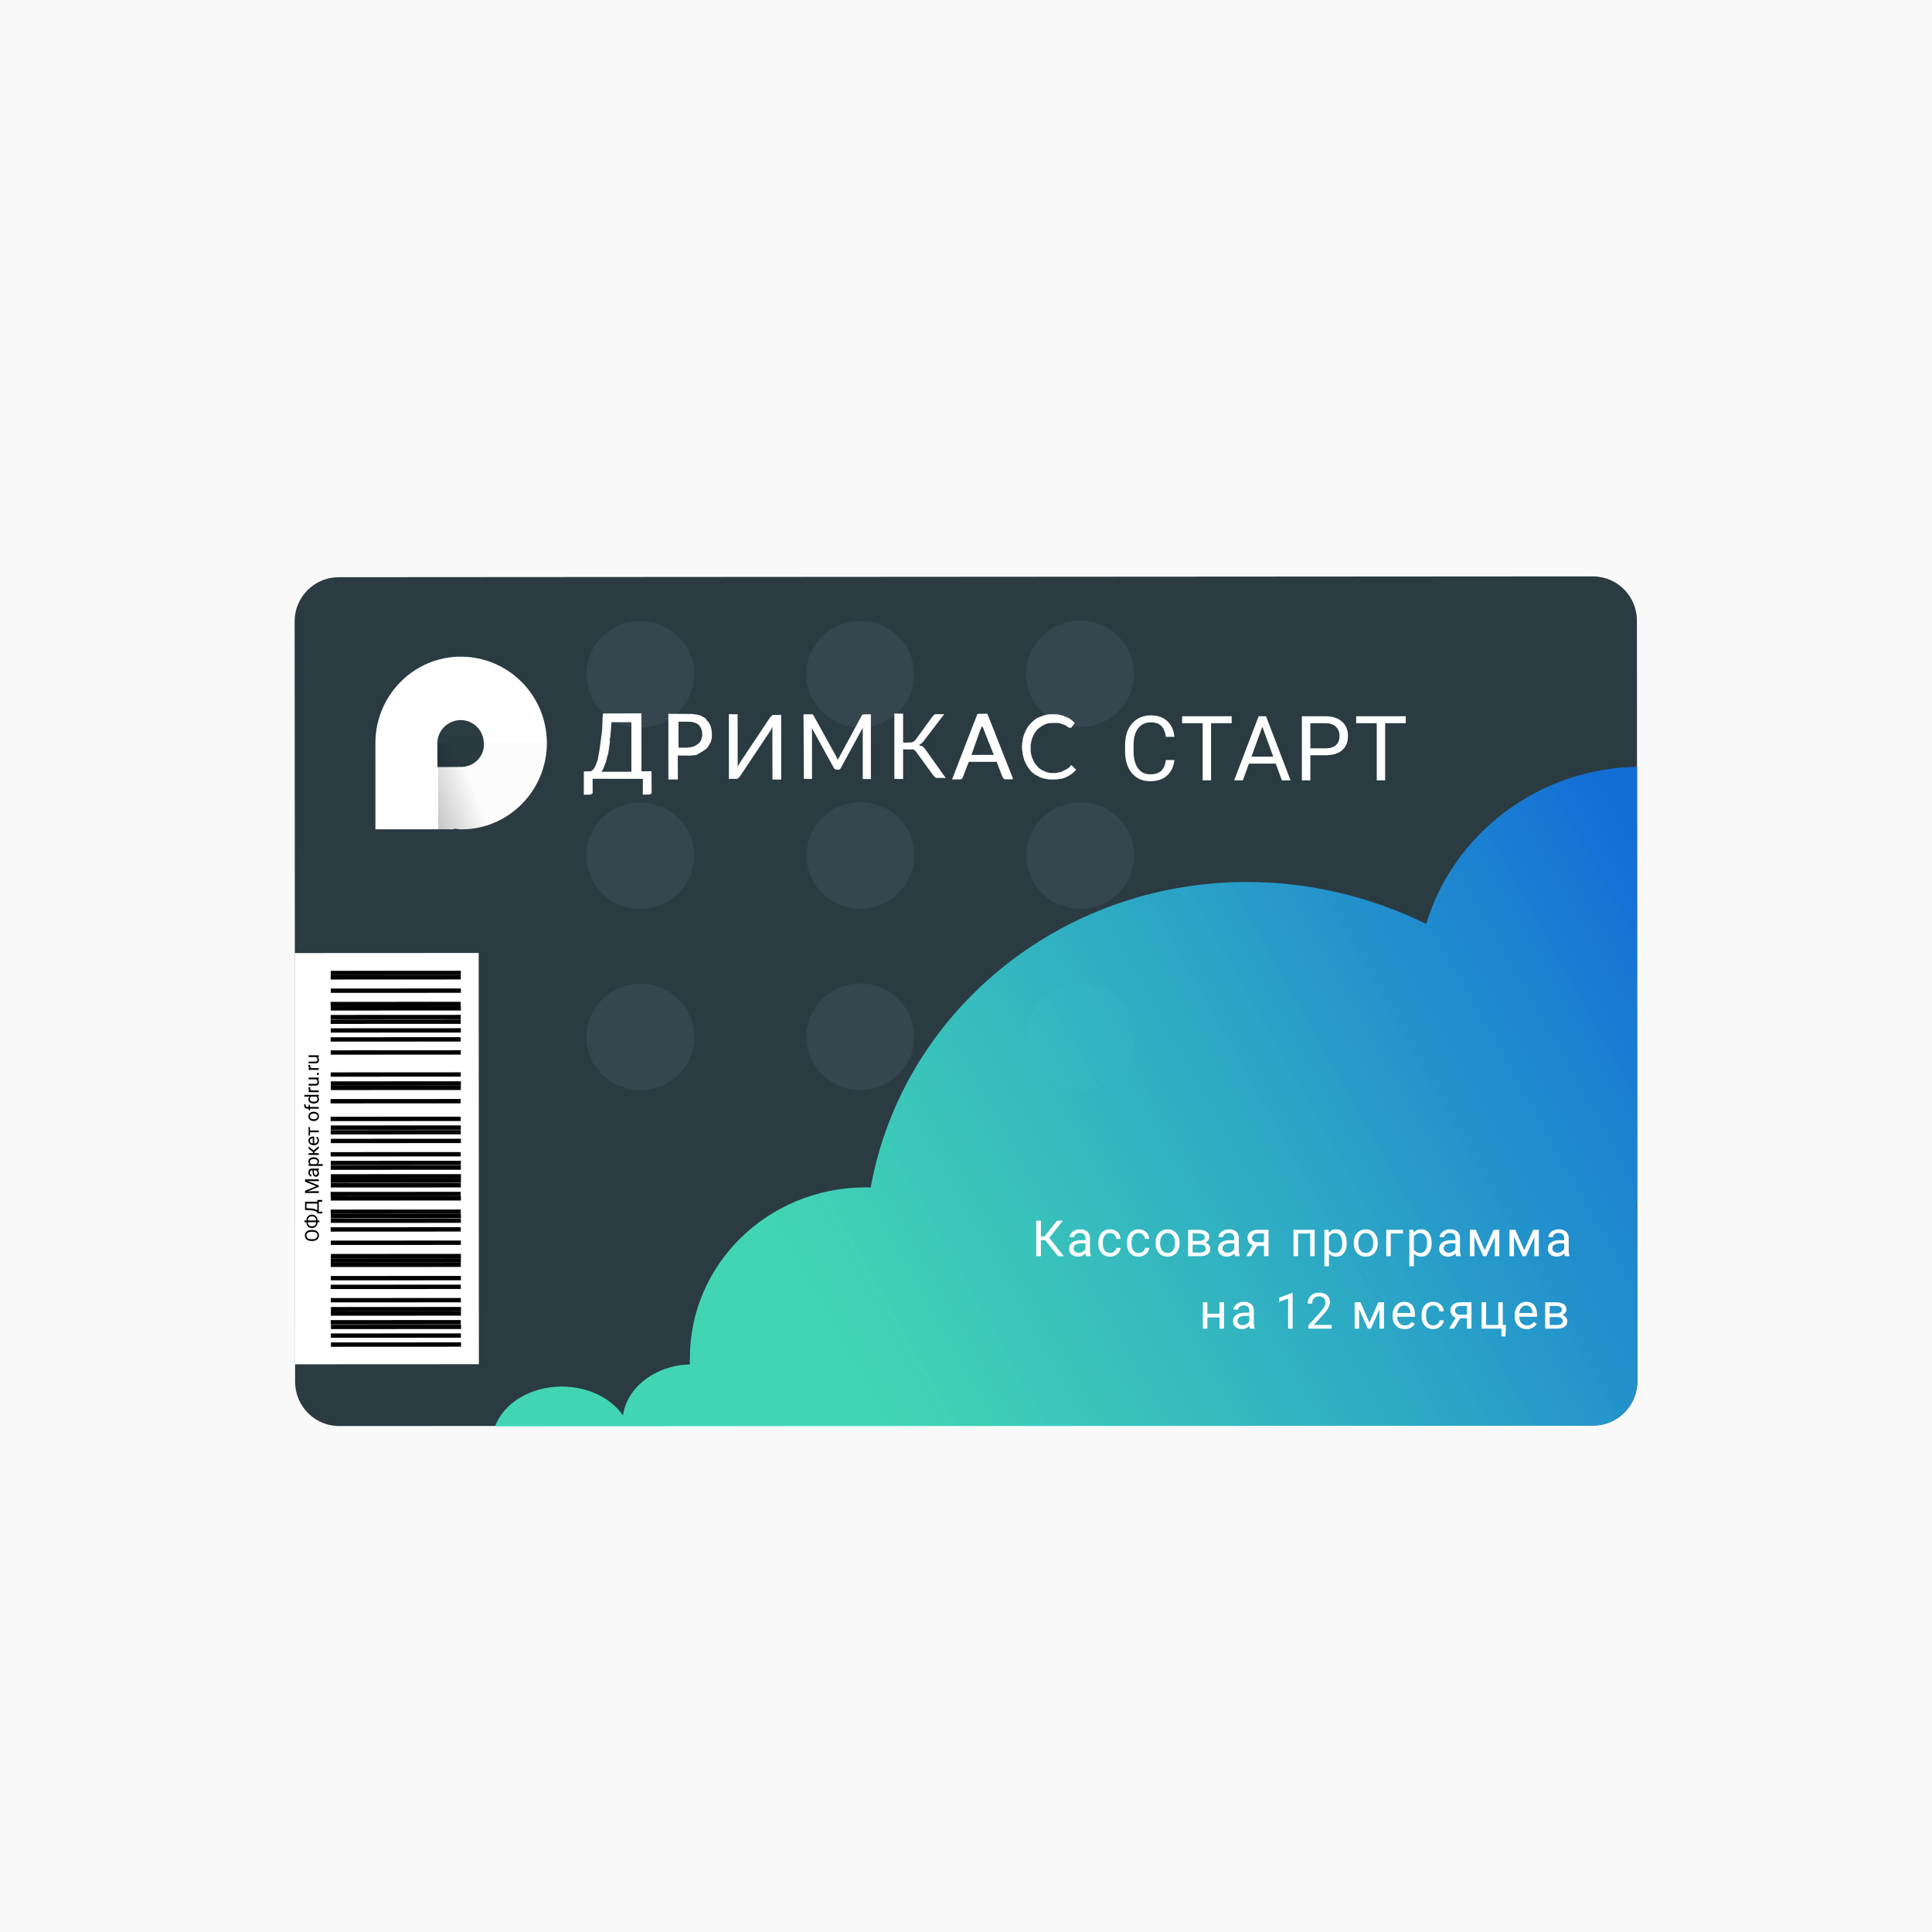 <?xml version="1.0" encoding="UTF-8"?> <svg xmlns="http://www.w3.org/2000/svg" width="1200" height="1200" viewBox="0 0 1200 1200" fill="none"> <rect width="1200" height="1200" fill="#E5E5E5"></rect> <rect width="1200" height="1200" fill="#F9F9F9"></rect> <g filter="url(#filter0_dd)"> <path d="M210.397 336.508L989.249 336C1004.44 335.968 1016.68 348.224 1016.72 363.444L1017 835.883C1017.03 851.103 1004.8 863.365 989.604 863.397L210.763 863.736C195.569 863.769 183.329 851.513 183.296 836.293L183 364.022C182.968 348.802 195.203 336.54 210.397 336.508Z" fill="#2A3B42"></path> <path d="M397.758 429.901C416.255 429.892 431.244 415.089 431.235 396.839C431.226 378.588 416.223 363.801 397.724 363.81C379.226 363.819 364.238 378.621 364.247 396.872C364.257 415.123 379.26 429.91 397.758 429.901Z" fill="#35464E"></path> <path d="M534.314 429.771C552.812 429.762 567.8 414.959 567.791 396.709C567.782 378.458 552.779 363.671 534.281 363.68C515.783 363.689 500.794 378.491 500.803 396.742C500.812 414.992 515.816 429.78 534.314 429.771Z" fill="#35464E"></path> <path d="M670.873 429.639C689.371 429.63 704.359 414.827 704.35 396.577C704.341 378.326 689.338 363.539 670.84 363.548C652.342 363.557 637.353 378.36 637.363 396.61C637.372 414.861 652.375 429.648 670.873 429.639Z" fill="#35464E"></path> <path d="M397.693 542.513C416.191 542.504 431.18 527.702 431.171 509.451C431.161 491.2 416.158 476.412 397.66 476.422C379.162 476.431 364.174 491.234 364.183 509.484C364.192 527.735 379.195 542.522 397.693 542.513Z" fill="#35464E"></path> <path d="M534.418 542.381C552.916 542.372 567.905 527.57 567.896 509.319C567.886 491.069 552.883 476.282 534.385 476.291C515.887 476.3 500.899 491.102 500.908 509.353C500.917 527.603 515.92 542.39 534.418 542.381Z" fill="#35464E"></path> <path d="M670.976 542.419C689.474 542.41 704.463 527.608 704.454 509.357C704.445 491.107 689.442 476.319 670.943 476.328C652.445 476.338 637.457 491.14 637.466 509.39C637.475 527.641 652.478 542.428 670.976 542.419Z" fill="#35464E"></path> <path d="M397.798 655.124C416.296 655.115 431.284 640.312 431.275 622.062C431.266 603.811 416.262 589.023 397.764 589.033C379.266 589.042 364.278 603.844 364.287 622.095C364.297 640.346 379.3 655.133 397.798 655.124Z" fill="#35464E"></path> <path d="M534.354 654.994C552.852 654.984 567.841 640.182 567.832 621.932C567.823 603.681 552.82 588.894 534.321 588.903C515.823 588.912 500.835 603.714 500.844 621.965C500.853 640.215 515.856 655.003 534.354 654.994Z" fill="#35464E"></path> <path d="M671.081 655.031C689.579 655.022 704.566 640.22 704.557 621.969C704.548 603.719 689.545 588.932 671.047 588.941C652.549 588.95 637.561 603.752 637.57 622.003C637.579 640.253 652.582 655.04 671.081 655.031Z" fill="#35464E"></path> <path fill-rule="evenodd" clip-rule="evenodd" d="M1016.84 730.701L1016.82 836.039C1016.86 851.259 1004.61 863.52 989.423 863.552L307.466 863.962C312.766 849.653 329.25 839.235 349.001 839.21C365.369 839.266 379.514 846.425 386.977 857.136C389.304 839.727 407.049 826.023 428.529 825.453C428.462 824.095 428.396 822.737 428.498 821.393C428.514 763.06 477.158 715.682 537.263 715.502C538.45 715.423 539.625 715.512 540.8 715.601C560.245 607.846 657.241 525.919 774.223 525.821C813.892 525.783 851.999 535.264 885.855 551.863C902.54 496.316 954.745 455.463 1016.78 454.246L1016.85 726.137C1016.68 726.124 1016.51 726.111 1016.34 726.098C1016.56 727.637 1016.62 729.163 1016.84 730.701Z" fill="url(#paint0_linear)"></path> <path fill-rule="evenodd" clip-rule="evenodd" d="M398.076 421.743L398.095 457.252L404.344 457.218L404.424 469.567C404.398 469.904 404.373 470.239 403.999 470.719C403.638 471.029 403.29 471.172 402.954 471.146L399.572 471.229L399.636 461.427L367.739 461.377L367.788 469.666C367.763 470.002 367.737 470.339 367.363 470.817C367.002 471.128 366.654 471.271 366.318 471.246L362.936 471.327L362.97 457.465L367.023 457.434C367.733 456.98 368.094 456.67 368.829 455.88C369.564 455.091 369.95 454.443 370.375 453.292C370.799 452.14 371.417 450.666 371.892 448.842C372.2 447.005 372.675 445.181 373.046 442.504C373.417 439.827 373.813 436.813 374.235 433.463C374.657 430.114 374.626 426.053 374.968 421.514L398.269 421.42L398.076 421.743ZM379.505 426.254C379.163 430.793 379.194 434.853 378.436 438.178C377.679 441.502 377.619 444.541 376.912 447.193C376.541 449.87 375.73 451.669 375.087 453.48C374.276 455.278 373.683 456.417 372.923 457.543L392.506 457.505L392.504 426.224L379.505 426.254Z" fill="white"></path> <path d="M398.082 457.421L397.746 457.396L397.721 457.732L398.057 457.758L398.082 457.421ZM404.33 457.388L404.666 457.413L404.691 457.077L404.356 457.051L404.33 457.388ZM399.571 471.23L399.236 471.205L399.21 471.541L399.546 471.566L399.571 471.23ZM399.636 461.428L399.972 461.453L399.997 461.118L399.661 461.092L399.636 461.428ZM367.725 461.546L367.751 461.211L367.415 461.185L367.389 461.522L367.725 461.546ZM362.935 471.329L362.6 471.303L362.575 471.64L362.91 471.665L362.935 471.329ZM362.969 457.467L362.995 457.13L362.659 457.105L362.634 457.441L362.969 457.467ZM367.022 457.436L366.997 457.772L367.022 457.436ZM374.8 421.503L374.825 421.166L374.49 421.141L374.464 421.477L374.8 421.503ZM398.1 421.408L398.436 421.434L398.461 421.097L398.126 421.072L398.1 421.408ZM376.911 447.194L376.575 447.168L376.911 447.194ZM372.91 457.713L372.586 457.519L372.213 457.998L372.884 458.048L372.91 457.713ZM392.493 457.675L392.467 458.011L392.803 458.036L392.828 457.7L392.493 457.675ZM392.504 426.226L392.839 426.251L392.865 425.915L392.529 425.89L392.504 426.226ZM397.739 421.719L397.759 457.228L398.43 457.279L398.411 421.77L397.739 421.719ZM398.057 457.758L404.304 457.724L404.356 457.051L398.107 457.085L398.057 457.758ZM403.994 457.362L404.074 469.711L404.746 469.762L404.666 457.413L403.994 457.362ZM404.074 469.711C404.049 470.047 404.024 470.384 403.844 470.539L404.309 471.082C404.85 470.615 404.721 470.099 404.746 469.762L404.074 469.711ZM403.844 470.539C403.65 470.863 403.314 470.837 402.979 470.812L402.928 471.485C403.264 471.51 403.767 471.548 404.309 471.082L403.844 470.539ZM402.979 470.812L399.597 470.894L399.546 471.566L402.928 471.485L402.979 470.812ZM399.907 471.255L399.972 461.453L399.301 461.403L399.236 471.205L399.907 471.255ZM399.661 461.092L367.763 461.043L367.713 461.715L399.611 461.764L399.661 461.092ZM367.389 461.522L367.439 469.81L368.11 469.861L368.061 461.572L367.389 461.522ZM367.439 469.81C367.413 470.146 367.388 470.482 367.208 470.638L367.673 471.18C368.214 470.714 368.085 470.197 368.11 469.861L367.439 469.81ZM367.04 470.625C366.846 470.949 366.511 470.923 366.176 470.898L366.124 471.57C366.46 471.596 366.963 471.634 367.505 471.168L367.04 470.625ZM366.176 470.898L362.793 470.98L362.743 471.653L366.124 471.57L366.176 470.898ZM363.284 471.186L363.318 457.324L362.647 457.273L362.613 471.135L363.284 471.186ZM362.944 457.803L366.997 457.772L367.048 457.099L362.995 457.13L362.944 457.803ZM367.165 457.784C368.043 457.343 368.403 457.033 369.138 456.243L368.673 455.7C367.938 456.49 367.577 456.801 366.88 457.086L367.165 457.784ZM369.151 456.075C369.886 455.285 370.285 454.47 370.709 453.319L370.051 453.099C369.627 454.251 369.407 454.911 368.686 455.532L369.151 456.075ZM370.709 453.319C371.122 452.335 371.751 450.692 372.24 448.7L371.568 448.65C371.261 450.486 370.475 451.948 370.051 453.099L370.709 453.319ZM372.059 448.855C372.367 447.019 372.855 445.027 373.213 442.518L372.542 442.467C372.17 445.144 371.863 446.981 371.388 448.805L372.059 448.855ZM373.213 442.518C373.584 439.841 373.98 436.827 374.402 433.477L373.73 433.427C373.309 436.776 372.912 439.79 372.542 442.467L373.213 442.518ZM374.402 433.477C374.529 431.796 374.668 429.947 374.821 427.929C374.973 425.912 374.97 423.714 375.135 421.529L374.464 421.477C374.299 423.663 374.134 425.849 374.149 427.879C373.997 429.896 374.025 431.758 373.73 433.427L374.402 433.477ZM374.774 421.839L398.075 421.744L398.126 421.072L374.825 421.166L374.774 421.839ZM397.765 421.383L397.739 421.719L398.411 421.77L398.436 421.434L397.765 421.383ZM379.169 426.23C379.004 428.416 378.839 430.601 378.686 432.619C378.534 434.636 378.394 436.485 377.932 438.141L378.591 438.36C378.885 436.692 379.206 434.687 379.358 432.669C379.51 430.652 379.507 428.453 379.84 426.281L379.169 426.23ZM378.1 438.154C377.805 439.822 377.51 441.491 377.396 443.004C377.282 444.517 377.012 445.849 376.743 447.181L377.402 447.401C377.839 446.081 377.953 444.568 378.236 443.068C378.35 441.555 378.632 440.054 378.926 438.386L378.1 438.154ZM376.575 447.168C376.217 449.678 375.561 451.658 374.75 453.456L375.409 453.674C376.22 451.876 376.876 449.897 377.247 447.22L376.575 447.168ZM374.75 453.456C374.107 455.267 373.347 456.393 372.586 457.519L373.233 457.906C373.993 456.78 374.753 455.654 375.409 453.674L374.75 453.456ZM372.884 458.048L392.467 458.011L392.518 457.338L372.935 457.376L372.884 458.048ZM392.828 457.7L392.839 426.251L392.169 426.201L392.157 457.649L392.828 457.7ZM392.529 425.89L379.53 425.919L379.479 426.592L392.479 426.562L392.529 425.89Z" fill="white"></path> <path fill-rule="evenodd" clip-rule="evenodd" d="M420.659 446.788L420.705 461.839L415.476 461.782L415.464 421.708L427.275 421.757C429.806 421.78 432.142 422.126 433.976 422.434C435.771 423.247 437.244 423.865 438.498 425.144C439.597 426.241 440.695 427.339 441.084 428.891C441.474 430.442 441.837 432.329 441.866 434.192C441.894 436.053 441.418 437.877 440.788 439.52C440.003 440.983 439.385 442.458 437.773 443.688C436.341 444.763 434.767 445.489 433.349 446.396C431.438 447.097 429.244 447.1 427.05 447.103L420.659 446.788ZM420.628 442.727L426.877 442.693C428.399 442.64 429.78 442.237 430.98 441.989C432.025 441.562 433.264 440.81 433.986 440.188C434.721 439.398 435.455 438.609 435.867 437.626C436.292 436.475 436.549 435.31 436.625 434.301C436.66 431.599 435.947 429.854 434.371 428.382C432.962 426.922 430.315 426.215 427.281 426.154L421.033 426.188L421.106 443.102L420.628 442.727Z" fill="white"></path> <path d="M420.704 461.84L420.678 462.177L421.014 462.202L421.04 461.866L420.704 461.84ZM415.476 461.783L415.14 461.757L415.114 462.093L415.45 462.118L415.476 461.783ZM415.463 421.709L415.489 421.373L415.153 421.347L415.127 421.684L415.463 421.709ZM433.975 422.435L434.169 422.112L433.975 422.435ZM433.373 446.061L433.516 446.41L433.373 446.061ZM421.058 425.853L421.083 425.516L420.748 425.491L420.722 425.827L421.058 425.853ZM421.131 442.766L421.106 443.102L421.442 443.128L421.467 442.791L421.131 442.766ZM420.311 446.931L420.355 461.983L421.027 462.034L420.981 446.982L420.311 446.931ZM420.73 461.504L415.501 461.446L415.45 462.118L420.678 462.177L420.73 461.504ZM415.811 461.808L415.799 421.734L415.127 421.684L415.14 461.757L415.811 461.808ZM415.438 422.045L427.249 422.094L427.301 421.422L415.489 421.373L415.438 422.045ZM427.417 422.107C429.947 422.13 432.117 422.464 433.95 422.771L434.169 422.112C432.335 421.803 430.011 421.289 427.468 421.435L427.417 422.107ZM433.95 422.771C435.745 423.584 437.218 424.203 438.316 425.3L438.859 424.834C437.76 423.736 436.132 422.936 434.337 422.124L433.95 422.771ZM438.136 425.456C439.235 426.553 440.334 427.651 440.568 429.022L441.252 428.904C440.862 427.353 439.609 426.074 438.51 424.977L438.136 425.456ZM440.735 429.035C441.125 430.585 441.501 432.305 441.529 434.167L442.201 434.218C442.173 432.356 441.809 430.468 441.42 428.917L440.735 429.035ZM441.529 434.167C441.558 436.029 441.082 437.853 440.465 439.327L441.11 439.715C441.909 438.085 442.217 436.248 442.188 434.386L441.529 434.167ZM440.31 439.147C439.524 440.609 438.906 442.084 437.475 443.159L437.94 443.701C439.552 442.471 440.338 441.009 440.955 439.534L440.31 439.147ZM437.475 443.159C436.043 444.234 434.637 444.973 433.063 445.699L433.361 446.229C434.767 445.491 436.341 444.764 437.785 443.521L437.475 443.159ZM433.218 445.88C431.476 446.594 429.282 446.597 427.087 446.599L427.037 447.271C429.231 447.269 431.593 447.279 433.503 446.578L433.218 445.88ZM426.92 446.587L420.671 446.62L420.621 447.293L426.869 447.259L426.92 446.587ZM420.77 443.077L427.018 443.043L427.069 442.371L420.821 442.405L420.77 443.077ZM427.018 443.043C428.541 442.99 430.09 442.6 431.122 442.34L430.837 441.642C429.792 442.07 428.256 442.291 426.901 442.358L427.018 443.043ZM431.122 442.34C432.335 441.924 433.406 441.16 434.141 440.371L433.675 439.827C432.94 440.617 431.883 441.213 430.837 441.642L431.122 442.34ZM434.309 440.383C435.043 439.593 435.778 438.803 436.203 437.652L435.544 437.433C435.132 438.417 434.565 439.219 433.83 440.008L434.309 440.383ZM436.203 437.652C436.627 436.5 436.883 435.337 436.973 434.16L436.301 434.109C436.225 435.118 435.969 436.282 435.544 437.433L436.203 437.652ZM436.973 434.16C437.008 431.457 436.14 429.532 434.576 427.891L434.035 428.357C435.444 429.817 436.156 431.562 436.133 434.096L436.973 434.16ZM434.576 427.891C433.012 426.251 430.365 425.543 427.331 425.482L427.28 426.155C430.146 426.203 432.626 426.898 434.035 428.357L434.576 427.891ZM427.331 425.482L421.083 425.516L421.033 426.189L427.28 426.155L427.331 425.482ZM420.722 425.827L420.795 442.741L421.467 442.791L421.394 425.878L420.722 425.827ZM420.989 442.418L420.653 442.392L420.603 443.065L420.938 443.089L420.989 442.418Z" fill="white"></path> <path fill-rule="evenodd" clip-rule="evenodd" d="M478.449 423.606C478.81 423.295 479.184 422.816 479.545 422.505C479.906 422.194 480.254 422.052 481.093 422.116L485.147 422.085L485.159 462.158L479.931 462.1L479.882 433.69C479.933 433.018 479.828 432.165 479.918 430.988C479.838 429.798 479.889 429.125 480.288 428.311C479.889 429.125 479.502 429.773 479.103 430.588C478.704 431.403 478.317 432.05 477.944 432.529L459.481 460.213C459.12 460.523 458.746 461.003 458.385 461.313C458.024 461.624 457.676 461.767 456.836 461.703L452.783 461.734L452.771 421.66L457.999 421.718L458.048 450.128C457.997 450.8 458.101 451.654 458.013 452.831C458.092 454.02 458.041 454.693 457.642 455.508C458.041 454.693 458.427 454.046 458.827 453.23C459.226 452.416 459.612 451.768 459.986 451.289L478.449 423.606Z" fill="white"></path> <path fill-rule="evenodd" clip-rule="evenodd" d="M485.241 421.989L485.254 462.254L479.837 462.193L479.787 433.683C479.809 433.399 479.803 433.081 479.794 432.713C479.793 432.653 479.792 432.592 479.791 432.53C479.782 432.086 479.778 431.577 479.822 430.987C479.779 430.33 479.775 429.826 479.848 429.365C479.825 429.407 479.803 429.451 479.779 429.493V429.494C479.583 429.86 479.387 430.224 479.188 430.629C478.788 431.446 478.399 432.099 478.02 432.585L459.553 460.276L459.543 460.284C459.367 460.435 459.187 460.629 459.002 460.827L459 460.829C458.818 461.025 458.631 461.226 458.446 461.385C458.26 461.546 458.07 461.668 457.816 461.739C457.565 461.81 457.256 461.829 456.833 461.798L452.689 461.829L452.676 421.565L458.093 421.625L458.142 450.135C458.121 450.42 458.127 450.738 458.136 451.106C458.136 451.165 458.138 451.226 458.139 451.288C458.148 451.732 458.151 452.241 458.108 452.831C458.151 453.488 458.155 453.993 458.082 454.454C458.105 454.41 458.127 454.368 458.151 454.325C458.347 453.96 458.543 453.595 458.742 453.189C459.141 452.372 459.531 451.72 459.909 451.234L478.377 423.542L478.387 423.534C478.563 423.383 478.743 423.19 478.928 422.991L478.93 422.989C479.112 422.793 479.299 422.592 479.483 422.433C479.67 422.272 479.86 422.15 480.114 422.079C480.365 422.008 480.674 421.989 481.096 422.021L485.241 421.989ZM457.726 455.55L457.557 455.467C457.945 454.673 457.997 454.02 457.918 452.837L457.918 452.83L457.918 452.823C457.962 452.239 457.959 451.735 457.95 451.292C457.949 451.231 457.948 451.17 457.946 451.111C457.939 450.745 457.931 450.418 457.953 450.125L457.904 421.812L452.865 421.756L452.877 461.639L456.843 461.609C457.258 461.64 457.542 461.62 457.764 461.557C457.984 461.496 458.15 461.391 458.323 461.242C458.499 461.09 458.679 460.897 458.864 460.698L458.866 460.696C459.045 460.504 459.228 460.307 459.41 460.149L477.869 432.471C478.237 431.998 478.621 431.358 479.018 430.546C479.219 430.137 479.416 429.771 479.612 429.405C479.809 429.039 480.004 428.674 480.203 428.269L480.373 428.352C479.984 429.146 479.933 429.799 480.011 430.982L480.012 430.989L480.011 430.995C479.967 431.579 479.971 432.082 479.98 432.526C479.981 432.588 479.982 432.648 479.983 432.707C479.991 433.073 479.998 433.4 479.977 433.694L480.026 462.006L485.065 462.062L485.052 422.18L481.086 422.21C480.672 422.178 480.387 422.199 480.166 422.261C479.946 422.323 479.78 422.427 479.607 422.577C479.431 422.728 479.251 422.922 479.066 423.12L479.064 423.122C478.885 423.315 478.702 423.511 478.52 423.669L460.061 451.347C459.692 451.819 459.309 452.46 458.911 453.272C458.711 453.681 458.514 454.048 458.318 454.413C458.121 454.779 457.925 455.144 457.726 455.55Z" fill="white"></path> <path fill-rule="evenodd" clip-rule="evenodd" d="M519.596 448.704C519.906 449.066 520.023 449.751 520.321 450.281C520.346 449.945 520.745 449.13 521.106 448.819C521.467 448.508 521.531 447.668 521.892 447.357L535.234 422.667C535.595 422.356 535.633 421.852 535.969 421.877C536.305 421.903 536.64 421.928 537.156 421.798L540.874 421.742L540.887 461.815L535.994 461.783L536.008 432.533C536.034 432.196 536.059 431.86 535.929 431.343C535.954 431.007 535.98 430.67 535.876 429.817L522.16 454.985C521.76 455.801 521.064 456.086 520.393 456.035L519.721 455.985C519.05 455.934 518.236 455.534 517.951 454.836L504.145 429.78C504.12 430.116 504.224 430.97 504.199 431.306C504.174 431.642 504.148 431.979 504.278 432.495L504.264 461.746L499.371 461.714L499.178 421.795L503.232 421.764C503.567 421.79 503.902 421.815 504.419 421.685C504.754 421.71 504.729 422.047 505.207 422.421L518.871 447.128C519.311 448.007 519.621 448.368 519.596 448.704Z" fill="white"></path> <path fill-rule="evenodd" clip-rule="evenodd" d="M540.968 421.646L540.981 461.91L535.899 461.876L535.914 432.525C535.938 432.192 535.963 431.868 535.838 431.366L535.834 431.351L535.835 431.334C535.857 431.045 535.879 430.756 535.815 430.125L522.244 455.029C521.825 455.881 521.091 456.183 520.386 456.13L519.714 456.079C519.023 456.026 518.171 455.616 517.865 454.877L504.242 430.153C504.248 430.272 504.258 430.403 504.266 430.537L504.267 430.545C504.286 430.836 504.306 431.138 504.293 431.313C504.267 431.647 504.243 431.97 504.369 432.473L504.373 432.484L504.358 461.841L499.277 461.808L499.082 421.701L503.238 421.669C503.571 421.695 503.895 421.719 504.395 421.594L504.41 421.59L504.425 421.591C504.528 421.598 504.607 421.631 504.674 421.684C504.738 421.734 504.788 421.8 504.836 421.867C504.846 421.88 504.856 421.894 504.865 421.908C504.955 422.035 505.061 422.187 505.266 422.346L505.281 422.358L518.955 447.085C519.101 447.377 519.231 447.607 519.34 447.802C519.396 447.902 519.447 447.992 519.491 448.075C519.611 448.3 519.693 448.487 519.692 448.672C519.846 448.865 519.952 449.13 520.052 449.397C520.066 449.436 520.08 449.475 520.095 449.514C520.156 449.679 520.216 449.845 520.287 450.002C520.337 449.847 520.414 449.669 520.504 449.497C520.653 449.209 520.85 448.915 521.044 448.747C521.121 448.682 521.186 448.584 521.245 448.461C521.305 448.34 521.357 448.2 521.41 448.055L521.411 448.053C521.463 447.911 521.518 447.763 521.583 447.631C521.645 447.504 521.719 447.386 521.816 447.297L535.159 422.607L535.172 422.595C535.31 422.476 535.396 422.329 535.479 422.184C535.496 422.155 535.513 422.126 535.529 422.097C535.579 422.016 535.632 421.934 535.701 421.874C535.774 421.811 535.864 421.774 535.976 421.783C536.309 421.808 536.632 421.833 537.133 421.706L537.144 421.704L540.968 421.646ZM537.169 421.892C536.643 422.023 536.298 421.997 535.962 421.972C535.906 421.967 535.864 421.984 535.825 422.018C535.781 422.056 535.74 422.114 535.692 422.194C535.678 422.218 535.662 422.244 535.647 422.271C535.566 422.412 535.466 422.587 535.309 422.727L521.967 447.417L521.953 447.429C521.877 447.494 521.813 447.591 521.752 447.714C521.692 447.837 521.641 447.976 521.587 448.121L521.587 448.123C521.534 448.265 521.48 448.413 521.416 448.545C521.351 448.677 521.272 448.801 521.168 448.89C521.001 449.034 520.818 449.303 520.672 449.584C520.524 449.867 520.426 450.141 520.414 450.288L520.391 450.6L520.238 450.328C520.105 450.092 520.008 449.825 519.917 449.577C519.903 449.539 519.888 449.501 519.875 449.463C519.768 449.178 519.667 448.932 519.524 448.766L519.499 448.737L519.502 448.697C519.512 448.56 519.454 448.408 519.324 448.164C519.282 448.086 519.234 448 519.18 447.902C519.069 447.706 518.934 447.466 518.787 447.172L505.133 422.483C504.916 422.31 504.799 422.143 504.711 422.017C504.701 422.003 504.692 421.99 504.683 421.977C504.635 421.91 504.599 421.864 504.558 421.833C504.524 421.805 504.484 421.787 504.426 421.78C503.905 421.909 503.562 421.884 503.228 421.858L499.273 421.889L499.465 461.619L504.169 461.651L504.183 432.507C504.053 431.982 504.079 431.636 504.104 431.299C504.116 431.14 504.097 430.85 504.078 430.549L504.077 430.541C504.058 430.249 504.038 429.948 504.051 429.773L504.075 429.457L518.036 454.796L518.039 454.8C518.306 455.454 519.078 455.841 519.729 455.89L520.399 455.941C521.036 455.989 521.694 455.721 522.075 454.944L522.077 454.941L535.934 429.513L535.969 429.805C536.073 430.653 536.05 430.998 536.025 431.335C536.153 431.857 536.128 432.201 536.103 432.536L536.089 461.689L540.792 461.72L540.779 421.838L537.169 421.892Z" fill="white"></path> <path fill-rule="evenodd" clip-rule="evenodd" d="M560.816 439.314L564.87 439.283C565.541 439.333 566.393 439.229 567.089 438.944C567.799 438.491 568.16 438.18 568.895 437.39L579.255 423.126C579.617 422.815 579.99 422.336 580.351 422.026C580.712 421.715 581.061 421.572 581.9 421.636L586.289 421.63L573.737 438.095C573.337 438.91 572.641 439.195 572.267 439.675C571.557 440.128 571.197 440.439 570.5 440.724C571.649 441.149 572.295 441.536 573.122 441.768C573.91 442.504 574.531 443.227 574.984 443.938L587.192 461.095L582.299 461.062C581.963 461.037 581.112 461.142 580.814 460.611C580.504 460.25 580.026 459.875 579.715 459.514L569.318 445.199C568.865 444.489 568.219 444.102 567.909 443.74C567.599 443.378 566.424 443.29 565.74 443.407L560.847 443.375L560.806 461.801L555.578 461.743L555.591 421.333L560.819 421.392L560.816 439.314Z" fill="white"></path> <path fill-rule="evenodd" clip-rule="evenodd" d="M586.48 421.535L573.818 438.145C573.611 438.564 573.327 438.847 573.054 439.082C572.981 439.146 572.909 439.205 572.84 439.262C572.646 439.421 572.474 439.563 572.342 439.732L572.332 439.745L572.318 439.754C572.132 439.873 571.97 439.983 571.818 440.085C571.457 440.328 571.156 440.531 570.751 440.718C571.16 440.876 571.504 441.027 571.817 441.165C571.869 441.188 571.92 441.21 571.97 441.232C572.378 441.411 572.741 441.563 573.147 441.677L573.17 441.683L573.186 441.699C573.978 442.438 574.604 443.167 575.062 443.885L587.376 461.191L582.292 461.157C582.237 461.153 582.169 461.152 582.088 461.152C582.05 461.152 582.009 461.151 581.966 461.15C581.833 461.149 581.68 461.143 581.528 461.12C581.23 461.076 580.908 460.964 580.737 460.667C580.586 460.493 580.396 460.315 580.201 460.132L580.197 460.13C580.002 459.947 579.802 459.76 579.644 459.576L579.639 459.57L569.238 445.251C569.018 444.906 568.751 444.638 568.497 444.41C568.424 444.344 568.351 444.281 568.281 444.22C568.11 444.071 567.951 443.934 567.837 443.802C567.776 443.73 567.663 443.664 567.505 443.608C567.348 443.554 567.158 443.514 566.953 443.487C566.543 443.436 566.088 443.443 565.756 443.5L565.748 443.502L560.942 443.469L560.901 461.897L555.484 461.837L555.497 421.238L560.914 421.298L560.911 439.218L564.877 439.188C565.533 439.238 566.366 439.136 567.046 438.86C567.741 438.414 568.096 438.109 568.822 437.329L579.186 423.062L579.194 423.054C579.37 422.903 579.549 422.71 579.734 422.512L579.736 422.509C579.918 422.314 580.105 422.113 580.29 421.954C580.477 421.793 580.666 421.671 580.921 421.6C581.172 421.529 581.481 421.51 581.903 421.541L586.48 421.535ZM586.098 421.725L581.893 421.73C581.478 421.699 581.194 421.719 580.972 421.781C580.752 421.843 580.587 421.948 580.413 422.097C580.238 422.249 580.058 422.442 579.872 422.641L579.87 422.643C579.691 422.836 579.507 423.033 579.326 423.191L568.968 437.45L568.964 437.454C568.225 438.249 567.858 438.565 567.141 439.023L567.133 439.028L567.126 439.032C566.415 439.322 565.551 439.429 564.866 439.377L560.722 439.409L560.725 421.485L555.686 421.429L555.673 461.65L560.712 461.705L560.753 443.279L565.732 443.312C566.084 443.253 566.554 443.247 566.977 443.3C567.19 443.327 567.394 443.369 567.567 443.43C567.737 443.489 567.887 443.57 567.981 443.679C568.085 443.8 568.227 443.922 568.392 444.066C568.465 444.129 568.543 444.196 568.624 444.269C568.882 444.501 569.164 444.782 569.396 445.146L579.79 459.456C579.94 459.63 580.132 459.81 580.329 459.993L580.331 459.996C580.527 460.179 580.727 460.366 580.886 460.55L580.892 460.557L580.896 460.565C581.023 460.791 581.273 460.891 581.556 460.933C581.696 460.953 581.838 460.959 581.968 460.961C582.006 460.962 582.044 460.962 582.08 460.962C582.164 460.963 582.242 460.963 582.303 460.968L587.007 461L574.904 443.989C574.46 443.291 573.85 442.58 573.074 441.853C572.663 441.736 572.296 441.581 571.894 441.405C571.843 441.383 571.793 441.361 571.741 441.338C571.373 441.176 570.969 440.998 570.467 440.812L570.24 440.728L570.464 440.636C570.965 440.431 571.285 440.216 571.7 439.936C571.851 439.834 572.014 439.725 572.203 439.604C572.348 439.421 572.539 439.264 572.733 439.104C572.799 439.05 572.866 438.995 572.931 438.939C573.198 438.709 573.461 438.445 573.652 438.053L573.656 438.045L586.098 421.725Z" fill="white"></path> <path fill-rule="evenodd" clip-rule="evenodd" d="M629.004 461.727L624.951 461.758C624.615 461.733 624.279 461.708 623.802 461.333C623.491 460.972 623.491 460.972 623.013 460.597L619.361 450.852L601.636 450.862L597.866 460.552C597.841 460.888 597.467 461.367 597.132 461.341C596.77 461.652 596.422 461.795 596.086 461.77L592.033 461.801L607.549 421.72L613.126 421.635L629.004 461.727ZM602.935 447.071L617.793 447.013L611.409 430.973C611.098 430.612 610.982 429.927 610.684 429.397C610.231 428.687 610.294 427.846 609.984 427.484C609.933 428.157 609.534 428.972 609.173 429.283C608.774 430.098 608.749 430.434 608.362 431.081L602.935 447.071Z" fill="white"></path> <path d="M623.013 460.599L622.664 460.741L623.013 460.599ZM619.36 450.853L619.708 450.71L619.553 450.53L619.385 450.517L619.36 450.853ZM601.468 450.85L601.493 450.514L601.325 450.501L601.313 450.67L601.468 450.85ZM597.853 460.721L597.53 460.527L597.853 460.721ZM597.131 461.343L597.157 461.006L596.989 460.993L596.808 461.149L597.131 461.343ZM591.865 461.789L591.542 461.596L591.336 462.087L591.839 462.125L591.865 461.789ZM607.381 421.709L607.407 421.372L607.239 421.36L607.226 421.528L607.381 421.709ZM612.958 421.624L613.307 421.481L613.152 421.3L612.984 421.287L612.958 421.624ZM617.78 447.183L617.755 447.519L618.258 447.557L618.129 447.04L617.78 447.183ZM611.576 430.988L611.924 430.845L611.576 430.988ZM610.671 429.566L610.322 429.709L610.671 429.566ZM609.971 427.654L610.164 427.33L609.531 426.775L609.468 427.615L609.971 427.654ZM609.315 429.633L608.992 429.439L609.315 429.633ZM608.504 431.431L608.181 431.237L608.504 431.431ZM628.862 461.379L624.808 461.411L624.757 462.083L628.811 462.052L628.862 461.379ZM624.808 461.411C624.472 461.385 624.136 461.36 623.981 461.179L623.44 461.646C623.906 462.188 624.422 462.058 624.757 462.083L624.808 461.411ZM623.981 461.179C623.826 460.998 623.671 460.817 623.671 460.817C623.516 460.636 623.516 460.636 623.361 460.456L622.819 460.922C622.975 461.102 623.13 461.283 623.13 461.283C623.285 461.464 623.285 461.464 623.44 461.646L623.981 461.179ZM623.361 460.456L619.708 450.71L619.012 450.996L622.664 460.741L623.361 460.456ZM619.218 450.504L601.493 450.514L601.443 451.186L619.167 451.176L619.218 450.504ZM601.133 450.825L597.362 460.515L598.021 460.734L601.791 451.043L601.133 450.825ZM597.517 460.695C597.517 460.695 597.505 460.864 597.324 461.019C597.312 461.187 597.144 461.174 596.976 461.162L596.925 461.835C597.261 461.86 597.442 461.705 597.622 461.549C597.802 461.394 597.996 461.07 598.021 460.734L597.517 460.695ZM596.808 461.149C596.615 461.473 596.279 461.447 595.944 461.422L595.893 462.094C596.229 462.12 596.732 462.158 597.274 461.692L596.808 461.149ZM595.944 461.422L591.89 461.453L591.839 462.125L595.893 462.094L595.944 461.422ZM592.201 461.814L607.717 421.734L607.059 421.515L591.542 461.596L592.201 461.814ZM607.356 422.044L612.933 421.96L612.984 421.287L607.407 421.372L607.356 422.044ZM612.61 421.767L628.488 461.859L629.185 461.573L613.307 421.481L612.61 421.767ZM602.897 447.576L617.755 447.519L617.806 446.846L602.947 446.904L602.897 447.576ZM618.129 447.04L611.744 431.001L611.047 431.286L617.432 447.325L618.129 447.04ZM611.757 430.833C611.602 430.651 611.614 430.483 611.472 430.134C611.316 429.954 611.354 429.449 611.031 429.255L610.49 429.722C610.645 429.903 610.633 430.071 610.775 430.42C610.93 430.6 610.892 431.105 611.215 431.299L611.757 430.833ZM611.019 429.424C610.876 429.075 610.734 428.726 610.592 428.377C610.449 428.028 610.475 427.692 610.152 427.498L609.61 427.964C609.765 428.145 609.753 428.314 609.895 428.662C610.037 429.011 610.012 429.348 610.309 429.877L611.019 429.424ZM609.636 427.628C609.585 428.301 609.366 428.96 609.005 429.271L609.471 429.814C609.844 429.335 610.244 428.519 610.307 427.679L609.636 427.628ZM608.992 429.439C608.799 429.763 608.774 430.099 608.581 430.423C608.555 430.759 608.374 430.914 608.181 431.237L608.827 431.625C609.021 431.302 609.046 430.965 609.239 430.641C609.264 430.305 609.445 430.15 609.639 429.827L608.992 429.439ZM608.181 431.237L602.599 447.047L603.258 447.266L608.84 431.457L608.181 431.237Z" fill="white"></path> <path fill-rule="evenodd" clip-rule="evenodd" d="M665.243 453.482C665.579 453.507 665.579 453.507 666.057 453.882L668.254 456.077C666.759 457.993 664.618 459.521 662.348 460.534C660.064 461.713 657.173 462.001 653.791 462.083C650.757 462.022 648.252 461.664 645.966 460.645C643.692 459.458 641.574 458.452 640.036 456.476C638.484 454.667 637.139 452.367 636.296 450.105C635.48 447.507 634.831 444.922 634.891 441.883C634.953 438.844 635.31 436.335 636.353 433.709C637.395 431.082 638.554 429.141 640.385 427.251C642.216 425.36 644.021 423.806 646.602 423.157C648.886 421.977 651.441 421.663 654.307 421.712C657.173 421.759 659.51 422.106 661.784 423.292C664.095 423.974 665.84 425.459 667.403 427.099L665.522 429.662L665.161 429.973C665.161 429.973 664.826 429.948 664.49 429.923C664.154 429.897 663.818 429.872 663.341 429.497C663.03 429.136 662.216 428.736 661.57 428.348C660.757 427.949 659.775 427.536 658.613 427.279C657.463 426.854 655.94 426.907 654.081 426.936C651.887 426.938 650.003 427.303 648.596 428.042C647.19 428.781 645.243 429.986 644.147 431.086C643.025 432.523 641.891 434.128 641.248 435.939C640.437 437.738 640.092 440.079 640.069 442.614C640.047 445.148 640.372 447.54 641.252 449.297C641.952 451.21 643.168 452.993 644.266 454.091C645.34 455.525 646.799 456.312 648.762 457.137C650.223 457.924 652.056 458.232 654.251 458.229C655.438 458.15 656.445 458.226 657.658 457.811C658.845 457.732 659.542 457.446 660.252 456.993C660.961 456.539 661.658 456.254 662.535 455.813C663.245 455.36 663.967 454.738 664.844 454.297C664.534 453.935 664.907 453.457 665.243 453.482Z" fill="white"></path> <path fill-rule="evenodd" clip-rule="evenodd" d="M661.74 423.376C659.485 422.199 657.164 421.854 654.305 421.806C651.446 421.758 648.909 422.071 646.645 423.24L646.635 423.246L646.625 423.248C644.071 423.891 642.281 425.429 640.453 427.316C638.633 429.196 637.48 431.126 636.441 433.744C635.404 436.356 635.047 438.853 634.986 441.885C634.926 444.907 635.571 447.481 636.386 450.075C637.224 452.326 638.563 454.615 640.107 456.414L640.11 456.417C641.523 458.232 643.429 459.221 645.516 460.304C645.679 460.389 645.842 460.474 646.007 460.559C648.276 461.57 650.765 461.928 653.79 461.988C657.172 461.907 660.042 461.618 662.304 460.45L662.309 460.447C664.542 459.452 666.647 457.955 668.128 456.085L665.994 453.953C665.754 453.764 665.645 453.68 665.555 453.636C665.472 453.596 665.407 453.59 665.236 453.576C665.113 453.567 664.966 453.653 664.882 453.793C664.802 453.927 664.792 454.091 664.916 454.236L664.994 454.327L664.886 454.382C664.454 454.599 664.059 454.861 663.681 455.128C663.57 455.206 663.462 455.284 663.353 455.361C663.093 455.548 662.839 455.731 662.586 455.893L662.578 455.898C662.312 456.032 662.064 456.15 661.828 456.263C661.279 456.526 660.795 456.758 660.302 457.073C659.583 457.533 658.873 457.823 657.677 457.905C656.739 458.223 655.917 458.253 655.058 458.285C654.796 458.295 654.531 458.305 654.257 458.323L654.251 458.324C652.051 458.327 650.201 458.018 648.722 457.222C646.76 456.398 645.283 455.604 644.195 454.153C643.089 453.047 641.869 451.257 641.165 449.335C640.278 447.558 639.953 445.151 639.974 442.613C639.997 440.073 640.343 437.719 641.161 435.904C641.81 434.08 642.951 432.465 644.072 431.029L644.076 431.024L644.08 431.02C645.186 429.909 647.144 428.698 648.552 427.958C649.977 427.21 651.877 426.844 654.081 426.841C654.194 426.839 654.307 426.838 654.418 426.836C655.215 426.823 655.95 426.811 656.618 426.843C657.376 426.879 658.053 426.972 658.64 427.188C658.637 427.188 658.635 427.187 658.633 427.187L658.613 427.279L658.646 427.19C658.643 427.189 658.641 427.189 658.64 427.188C659.809 427.447 660.795 427.863 661.612 428.264L661.619 428.267C661.779 428.363 661.95 428.46 662.122 428.559C662.294 428.655 662.467 428.754 662.63 428.851C662.947 429.042 663.239 429.236 663.406 429.429C663.403 429.426 663.401 429.425 663.399 429.423L663.341 429.497L663.412 429.435C663.41 429.433 663.408 429.431 663.406 429.429C663.633 429.606 663.825 429.698 663.996 429.75C664.17 429.803 664.328 429.815 664.497 429.828L665.129 429.876L665.099 429.901L665.161 429.973L665.168 429.879L665.129 429.876L665.453 429.598L665.446 429.606L665.522 429.662L665.461 429.591L665.453 429.598L667.28 427.108C667.299 427.127 667.317 427.146 667.335 427.165L667.403 427.099L667.328 427.043L667.28 427.108C665.735 425.494 664.017 424.051 661.756 423.383L661.748 423.38L661.74 423.376ZM661.819 423.204C659.53 422.011 657.178 421.665 654.308 421.617C651.44 421.569 648.869 421.882 646.568 423.067C643.966 423.725 642.148 425.294 640.317 427.185C638.477 429.086 637.311 431.038 636.265 433.673C635.217 436.314 634.858 438.835 634.797 441.881C634.736 444.935 635.388 447.532 636.206 450.134L636.208 450.139C637.053 452.41 638.404 454.719 639.962 456.535C641.401 458.384 643.343 459.39 645.423 460.469C645.588 460.555 645.755 460.642 645.922 460.729L645.928 460.731C648.23 461.757 650.75 462.117 653.789 462.177H653.793C657.174 462.096 660.085 461.808 662.389 460.618C664.669 459.602 666.823 458.065 668.328 456.135L668.38 456.069L666.12 453.811L666.101 453.796C665.875 453.62 665.749 453.521 665.638 453.466C665.52 453.408 665.419 453.401 665.261 453.388L665.25 453.388C665.037 453.372 664.83 453.513 664.72 453.696C664.623 453.858 664.594 454.069 664.704 454.263C664.297 454.476 663.924 454.725 663.572 454.973C663.459 455.053 663.347 455.133 663.239 455.211C662.981 455.395 662.735 455.573 662.488 455.731C662.232 455.86 661.99 455.976 661.757 456.087C661.203 456.352 660.704 456.591 660.201 456.913C659.504 457.359 658.823 457.638 657.652 457.716L657.639 457.717L657.627 457.722C656.714 458.034 655.924 458.064 655.067 458.095C654.803 458.105 654.531 458.116 654.247 458.135C652.062 458.137 650.247 457.83 648.807 457.054L648.8 457.05C646.839 456.226 645.399 455.447 644.342 454.034L644.338 454.029L644.333 454.024C643.244 452.936 642.036 451.164 641.342 449.265L641.339 449.259L641.337 449.255C640.467 447.517 640.142 445.143 640.164 442.614C640.186 440.086 640.531 437.76 641.335 435.978L641.338 435.971C641.974 434.177 643.099 432.583 644.218 431.149C645.304 430.06 647.238 428.863 648.64 428.126C650.028 427.397 651.895 427.033 654.081 427.031H654.083C654.197 427.028 654.31 427.027 654.421 427.025C655.219 427.012 655.948 427 656.609 427.032C657.362 427.068 658.019 427.16 658.58 427.368L658.586 427.37L658.593 427.372C659.743 427.626 660.716 428.034 661.525 428.432C661.687 428.528 661.858 428.626 662.029 428.722L662.029 428.723C662.201 428.82 662.372 428.917 662.533 429.013C662.857 429.208 663.125 429.391 663.269 429.559L663.275 429.566L663.282 429.572C663.529 429.765 663.743 429.871 663.941 429.931C664.137 429.991 664.313 430.004 664.479 430.016L665.193 430.071L665.592 429.727L667.527 427.092L667.472 427.034C665.906 425.393 664.15 423.895 661.819 423.204Z" fill="white"></path> <path fill-rule="evenodd" clip-rule="evenodd" d="M286.171 385.873C256.971 385.859 233.21 409.928 233.171 439.515L233.176 493.114L281.791 493.078L281.817 492.742C283.339 492.688 285.16 493.164 286.683 493.111C315.884 493.125 339.644 469.055 339.683 439.469C339.556 409.869 315.875 385.925 286.171 385.873ZM286.233 454.357L271.711 454.44L271.628 439.893C271.578 431.604 278.296 425.349 286.067 425.262C294.174 425.2 300.585 431.942 300.492 439.881C301.084 447.704 294.327 454.463 286.233 454.357Z" fill="white"></path> <path fill-rule="evenodd" clip-rule="evenodd" d="M339.516 439.457L272.169 439.427L272.174 493.027L286.697 492.943C315.859 493.462 339.619 469.393 339.516 439.457Z" fill="url(#paint1_linear)"></path> <path d="M297.32 569.904L183.037 569.961L183.165 825.389L297.448 825.332L297.32 569.904Z" fill="white"></path> <path d="M286.226 580.958L205.436 580.999L205.438 583.696L286.227 583.656L286.226 580.958Z" fill="black"></path> <path d="M286.187 583.666L205.398 583.706L205.399 586.403L286.189 586.363L286.187 583.666Z" fill="black"></path> <path d="M286.24 591.95L205.451 591.99L205.452 594.688L286.241 594.647L286.24 591.95Z" fill="black"></path> <path d="M286.125 600.236L205.336 600.276L205.337 602.974L286.127 602.934L286.125 600.236Z" fill="black"></path> <path d="M286.255 602.941L205.466 602.981L205.467 605.679L286.256 605.639L286.255 602.941Z" fill="black"></path> <path d="M286.177 608.351L205.388 608.391L205.389 611.089L286.178 611.049L286.177 608.351Z" fill="black"></path> <path d="M286.139 611.226L205.349 611.266L205.351 613.963L286.14 613.923L286.139 611.226Z" fill="black"></path> <path d="M286.23 616.638L205.441 616.678L205.442 619.375L286.231 619.335L286.23 616.638Z" fill="black"></path> <path d="M286.152 622.217L205.364 622.257L205.365 624.955L286.154 624.914L286.152 622.217Z" fill="black"></path> <path d="M286.205 630.334L205.417 630.374L205.418 633.072L286.207 633.031L286.205 630.334Z" fill="black"></path> <path d="M286.273 649.61L205.483 649.65L205.485 652.347L286.273 652.307L286.273 649.61Z" fill="black"></path> <path d="M286.234 652.315L205.445 652.355L205.446 655.053L286.236 655.012L286.234 652.315Z" fill="black"></path> <path d="M286.118 660.601L205.329 660.641L205.33 663.339L286.119 663.298L286.118 660.601Z" fill="black"></path> <path d="M286.133 671.59L205.344 671.63L205.346 674.328L286.135 674.288L286.133 671.59Z" fill="black"></path> <path d="M286.225 677.002L205.436 677.042L205.437 679.74L286.227 679.699L286.225 677.002Z" fill="black"></path> <path d="M286.186 679.875L205.397 679.915L205.398 682.613L286.187 682.572L286.186 679.875Z" fill="black"></path> <path d="M286.276 685.284L205.488 685.325L205.489 688.022L286.278 687.982L286.276 685.284Z" fill="black"></path> <path d="M286.162 693.57L205.374 693.611L205.375 696.308L286.164 696.268L286.162 693.57Z" fill="black"></path> <path d="M286.253 698.983L205.464 699.023L205.465 701.721L286.254 701.681L286.253 698.983Z" fill="black"></path> <path d="M286.214 701.857L205.425 701.897L205.426 704.595L286.216 704.555L286.214 701.857Z" fill="black"></path> <path d="M286.306 707.268L205.517 707.308L205.518 710.005L286.307 709.965L286.306 707.268Z" fill="black"></path> <path d="M286.267 709.972L205.478 710.013L205.48 712.71L286.269 712.67L286.267 709.972Z" fill="black"></path> <path d="M286.229 712.847L205.44 712.887L205.441 715.584L286.23 715.544L286.229 712.847Z" fill="black"></path> <path d="M286.152 718.258L205.362 718.299L205.363 720.996L286.152 720.956L286.152 718.258Z" fill="black"></path> <path d="M286.282 720.963L205.493 721.004L205.494 723.701L286.283 723.661L286.282 720.963Z" fill="black"></path> <path d="M286.166 729.248L205.376 729.288L205.378 731.985L286.167 731.945L286.166 729.248Z" fill="black"></path> <path d="M286.295 731.955L205.506 731.995L205.508 734.693L286.297 734.653L286.295 731.955Z" fill="black"></path> <path d="M286.257 734.829L205.468 734.869L205.469 737.567L286.258 737.527L286.257 734.829Z" fill="black"></path> <path d="M286.181 740.24L205.392 740.28L205.393 742.977L286.183 742.937L286.181 740.24Z" fill="black"></path> <path d="M286.233 748.525L205.444 748.566L205.445 751.263L286.235 751.223L286.233 748.525Z" fill="black"></path> <path d="M286.286 756.81L205.497 756.85L205.498 759.548L286.287 759.508L286.286 756.81Z" fill="black"></path> <path d="M286.247 759.515L205.458 759.555L205.46 762.253L286.248 762.213L286.247 759.515Z" fill="black"></path> <path d="M286.209 762.222L205.42 762.262L205.421 764.96L286.211 764.919L286.209 762.222Z" fill="black"></path> <path d="M286.261 770.506L205.472 770.546L205.473 773.244L286.262 773.204L286.261 770.506Z" fill="black"></path> <path d="M286.185 775.916L205.395 775.956L205.397 778.654L286.186 778.614L286.185 775.916Z" fill="black"></path> <path d="M286.237 784.203L205.448 784.243L205.449 786.94L286.239 786.9L286.237 784.203Z" fill="black"></path> <path d="M286.329 789.779L205.54 789.82L205.541 792.517L286.33 792.477L286.329 789.779Z" fill="black"></path> <path d="M286.29 792.489L205.501 792.529L205.502 795.227L286.291 795.186L286.29 792.489Z" fill="black"></path> <path d="M286.213 797.899L205.424 797.94L205.426 800.637L286.214 800.597L286.213 797.899Z" fill="black"></path> <path d="M286.343 800.771L205.554 800.811L205.555 803.509L286.344 803.469L286.343 800.771Z" fill="black"></path> <path d="M286.357 811.763L205.568 811.803L205.57 814.5L286.359 814.46L286.357 811.763Z" fill="black"></path> <path d="M286.267 806.183L205.477 806.223L205.479 808.921L286.268 808.881L286.267 806.183Z" fill="black"></path> <path d="M286.181 644.03L205.392 644.07L205.393 646.768L286.183 646.727L286.181 644.03Z" fill="black"></path> <path d="M649.207 748.335H646.528V758.235H643.622V736.196H646.528V745.914H648.799L656.503 736.196H660.121L651.705 746.882L660.742 758.235H657.185L649.207 748.335ZM674.628 758.235C674.467 757.912 674.335 757.337 674.235 756.509C672.933 757.861 671.379 758.538 669.572 758.538C667.958 758.538 666.631 758.083 665.591 757.175C664.562 756.257 664.047 755.096 664.047 753.694C664.047 751.988 664.693 750.666 665.985 749.728C667.287 748.779 669.113 748.305 671.464 748.305H674.189V747.018C674.189 746.04 673.896 745.263 673.311 744.687C672.726 744.102 671.863 743.81 670.723 743.81C669.724 743.81 668.886 744.062 668.21 744.566C667.534 745.071 667.196 745.681 667.196 746.398H664.381C664.381 745.581 664.668 744.793 665.243 744.037C665.829 743.27 666.616 742.664 667.605 742.22C668.604 741.776 669.699 741.554 670.889 741.554C672.776 741.554 674.255 742.028 675.324 742.977C676.394 743.915 676.949 745.212 676.989 746.867V754.405C676.989 755.909 677.181 757.105 677.565 757.993V758.235H674.628ZM669.981 756.101C670.859 756.101 671.692 755.873 672.479 755.419C673.266 754.965 673.836 754.375 674.189 753.648V750.288H671.994C668.563 750.288 666.848 751.292 666.848 753.3C666.848 754.178 667.14 754.864 667.726 755.359C668.311 755.853 669.063 756.101 669.981 756.101ZM689.498 756.252C690.497 756.252 691.37 755.949 692.117 755.344C692.864 754.738 693.278 753.981 693.358 753.073H696.007C695.957 754.012 695.634 754.905 695.038 755.752C694.443 756.6 693.646 757.276 692.647 757.781C691.658 758.285 690.608 758.538 689.498 758.538C687.268 758.538 685.492 757.796 684.17 756.312C682.858 754.819 682.202 752.781 682.202 750.197V749.728C682.202 748.134 682.495 746.716 683.08 745.475C683.666 744.233 684.503 743.27 685.593 742.583C686.693 741.897 687.99 741.554 689.483 741.554C691.32 741.554 692.844 742.104 694.055 743.204C695.276 744.304 695.926 745.732 696.007 747.488H693.358C693.278 746.428 692.874 745.56 692.147 744.884C691.431 744.198 690.543 743.855 689.483 743.855C688.06 743.855 686.955 744.37 686.168 745.399C685.391 746.418 685.003 747.896 685.003 749.834V750.364C685.003 752.251 685.391 753.704 686.168 754.723C686.945 755.742 688.055 756.252 689.498 756.252ZM707.275 756.252C708.274 756.252 709.147 755.949 709.894 755.344C710.64 754.738 711.054 753.981 711.135 753.073H713.784C713.733 754.012 713.41 754.905 712.815 755.752C712.22 756.6 711.422 757.276 710.423 757.781C709.434 758.285 708.385 758.538 707.275 758.538C705.045 758.538 703.269 757.796 701.947 756.312C700.635 754.819 699.979 752.781 699.979 750.197V749.728C699.979 748.134 700.272 746.716 700.857 745.475C701.442 744.233 702.28 743.27 703.37 742.583C704.47 741.897 705.766 741.554 707.26 741.554C709.096 741.554 710.62 742.104 711.831 743.204C713.052 744.304 713.703 745.732 713.784 747.488H711.135C711.054 746.428 710.65 745.56 709.924 744.884C709.207 744.198 708.319 743.855 707.26 743.855C705.837 743.855 704.732 744.37 703.945 745.399C703.168 746.418 702.779 747.896 702.779 749.834V750.364C702.779 752.251 703.168 753.704 703.945 754.723C704.722 755.742 705.832 756.252 707.275 756.252ZM717.74 749.894C717.74 748.29 718.053 746.847 718.679 745.565C719.315 744.284 720.193 743.295 721.313 742.599C722.443 741.902 723.73 741.554 725.173 741.554C727.403 741.554 729.204 742.326 730.576 743.87C731.959 745.414 732.65 747.468 732.65 750.031V750.227C732.65 751.822 732.342 753.255 731.727 754.526C731.121 755.788 730.248 756.772 729.108 757.478C727.978 758.184 726.676 758.538 725.203 758.538C722.983 758.538 721.182 757.766 719.799 756.222C718.427 754.678 717.74 752.634 717.74 750.091V749.894ZM720.556 750.227C720.556 752.044 720.975 753.502 721.812 754.602C722.66 755.702 723.79 756.252 725.203 756.252C726.626 756.252 727.756 755.697 728.593 754.587C729.431 753.467 729.85 751.903 729.85 749.894C729.85 748.098 729.421 746.645 728.563 745.535C727.716 744.415 726.585 743.855 725.173 743.855C723.79 743.855 722.675 744.405 721.827 745.505C720.98 746.605 720.556 748.179 720.556 750.227ZM737.969 758.235V741.857H744.357C746.537 741.857 748.207 742.24 749.367 743.007C750.538 743.764 751.123 744.879 751.123 746.352C751.123 747.109 750.896 747.796 750.442 748.411C749.988 749.017 749.317 749.481 748.429 749.804C749.418 750.036 750.21 750.49 750.805 751.166C751.411 751.842 751.713 752.649 751.713 753.588C751.713 755.091 751.158 756.242 750.048 757.039C748.948 757.836 747.389 758.235 745.371 758.235H737.969ZM740.769 751.045V755.979H745.401C746.572 755.979 747.445 755.762 748.02 755.329C748.605 754.895 748.898 754.284 748.898 753.497C748.898 751.862 747.697 751.045 745.295 751.045H740.769ZM740.769 748.805H744.387C747.011 748.805 748.323 748.038 748.323 746.504C748.323 744.97 747.081 744.178 744.599 744.127H740.769V748.805ZM767.083 758.235C766.922 757.912 766.791 757.337 766.69 756.509C765.388 757.861 763.834 758.538 762.027 758.538C760.413 758.538 759.086 758.083 758.047 757.175C757.017 756.257 756.503 755.096 756.503 753.694C756.503 751.988 757.148 750.666 758.44 749.728C759.742 748.779 761.568 748.305 763.92 748.305H766.644V747.018C766.644 746.04 766.352 745.263 765.766 744.687C765.181 744.102 764.318 743.81 763.178 743.81C762.179 743.81 761.341 744.062 760.665 744.566C759.989 745.071 759.651 745.681 759.651 746.398H756.836C756.836 745.581 757.123 744.793 757.698 744.037C758.284 743.27 759.071 742.664 760.06 742.22C761.059 741.776 762.154 741.554 763.344 741.554C765.231 741.554 766.71 742.028 767.779 742.977C768.849 743.915 769.404 745.212 769.444 746.867V754.405C769.444 755.909 769.636 757.105 770.02 757.993V758.235H767.083ZM762.436 756.101C763.314 756.101 764.147 755.873 764.934 755.419C765.721 754.965 766.291 754.375 766.644 753.648V750.288H764.449C761.018 750.288 759.303 751.292 759.303 753.3C759.303 754.178 759.596 754.864 760.181 755.359C760.766 755.853 761.518 756.101 762.436 756.101ZM787.902 741.857V758.235H785.087V751.862H780.864L777.004 758.235H773.976L778.094 751.438C777.044 751.055 776.237 750.465 775.672 749.667C775.117 748.86 774.839 747.922 774.839 746.852C774.839 745.359 775.399 744.158 776.519 743.249C777.639 742.331 779.138 741.867 781.015 741.857H787.902ZM777.655 746.882C777.655 747.679 777.927 748.325 778.472 748.82C779.017 749.304 779.738 749.551 780.637 749.561H785.087V744.127H781.06C780.021 744.127 779.194 744.385 778.578 744.899C777.962 745.404 777.655 746.065 777.655 746.882ZM816.583 758.235H813.783V744.173H806.245V758.235H803.429V741.857H816.583V758.235ZM836.464 750.227C836.464 752.72 835.894 754.728 834.753 756.252C833.613 757.776 832.069 758.538 830.122 758.538C828.134 758.538 826.569 757.907 825.429 756.645V764.532H822.629V741.857H825.187L825.323 743.673C826.463 742.261 828.048 741.554 830.076 741.554C832.044 741.554 833.598 742.296 834.738 743.779C835.889 745.263 836.464 747.326 836.464 749.97V750.227ZM833.664 749.91C833.664 748.063 833.27 746.605 832.483 745.535C831.696 744.465 830.616 743.931 829.244 743.931C827.548 743.931 826.277 744.682 825.429 746.186V754.012C826.267 755.505 827.548 756.252 829.274 756.252C830.616 756.252 831.681 755.722 832.468 754.663C833.265 753.593 833.664 752.009 833.664 749.91ZM840.844 749.894C840.844 748.29 841.157 746.847 841.783 745.565C842.419 744.284 843.297 743.295 844.417 742.599C845.547 741.902 846.833 741.554 848.277 741.554C850.507 741.554 852.308 742.326 853.68 743.87C855.063 745.414 855.754 747.468 855.754 750.031V750.227C855.754 751.822 855.446 753.255 854.831 754.526C854.225 755.788 853.352 756.772 852.212 757.478C851.082 758.184 849.78 758.538 848.307 758.538C846.087 758.538 844.285 757.766 842.903 756.222C841.531 754.678 840.844 752.634 840.844 750.091V749.894ZM843.66 750.227C843.66 752.044 844.079 753.502 844.916 754.602C845.764 755.702 846.894 756.252 848.307 756.252C849.73 756.252 850.86 755.697 851.697 754.587C852.535 753.467 852.954 751.903 852.954 749.894C852.954 748.098 852.525 746.645 851.667 745.535C850.819 744.415 849.689 743.855 848.277 743.855C846.894 743.855 845.779 744.405 844.931 745.505C844.084 746.605 843.66 748.179 843.66 750.227ZM871.396 744.173H863.843V758.235H861.028V741.857H871.396V744.173ZM889.218 750.227C889.218 752.72 888.648 754.728 887.508 756.252C886.368 757.776 884.824 758.538 882.876 758.538C880.888 758.538 879.324 757.907 878.184 756.645V764.532H875.383V741.857H877.941L878.078 743.673C879.218 742.261 880.802 741.554 882.831 741.554C884.798 741.554 886.352 742.296 887.493 743.779C888.643 745.263 889.218 747.326 889.218 749.97V750.227ZM886.418 749.91C886.418 748.063 886.024 746.605 885.237 745.535C884.45 744.465 883.37 743.931 881.998 743.931C880.303 743.931 879.031 744.682 878.184 746.186V754.012C879.021 755.505 880.303 756.252 882.028 756.252C883.37 756.252 884.435 755.722 885.222 754.663C886.019 753.593 886.418 752.009 886.418 749.91ZM904.452 758.235C904.29 757.912 904.159 757.337 904.058 756.509C902.757 757.861 901.203 758.538 899.396 758.538C897.782 758.538 896.455 758.083 895.415 757.175C894.386 756.257 893.871 755.096 893.871 753.694C893.871 751.988 894.517 750.666 895.809 749.728C897.111 748.779 898.937 748.305 901.288 748.305H904.013V747.018C904.013 746.04 903.72 745.263 903.135 744.687C902.55 744.102 901.687 743.81 900.547 743.81C899.548 743.81 898.71 744.062 898.034 744.566C897.358 745.071 897.02 745.681 897.02 746.398H894.204C894.204 745.581 894.492 744.793 895.067 744.037C895.652 743.27 896.44 742.664 897.428 742.22C898.427 741.776 899.522 741.554 900.713 741.554C902.6 741.554 904.079 742.028 905.148 742.977C906.218 743.915 906.773 745.212 906.813 746.867V754.405C906.813 755.909 907.005 757.105 907.388 757.993V758.235H904.452ZM899.805 756.101C900.683 756.101 901.515 755.873 902.302 755.419C903.09 754.965 903.66 754.375 904.013 753.648V750.288H901.818C898.387 750.288 896.672 751.292 896.672 753.3C896.672 754.178 896.964 754.864 897.55 755.359C898.135 755.853 898.887 756.101 899.805 756.101ZM922.183 754.526L927.753 741.857H931.25V758.235H928.45V746.322L923.152 758.235H921.214L915.81 746.065V758.235H913.01V741.857H916.643L922.183 754.526ZM946.741 754.526L952.311 741.857H955.808V758.235H953.007V746.322L947.71 758.235H945.772L940.368 746.065V758.235H937.568V741.857H941.201L946.741 754.526ZM971.98 758.235C971.818 757.912 971.687 757.337 971.586 756.509C970.285 757.861 968.73 758.538 966.924 758.538C965.31 758.538 963.983 758.083 962.943 757.175C961.914 756.257 961.399 755.096 961.399 753.694C961.399 751.988 962.045 750.666 963.337 749.728C964.639 748.779 966.465 748.305 968.816 748.305H971.541V747.018C971.541 746.04 971.248 745.263 970.663 744.687C970.078 744.102 969.215 743.81 968.075 743.81C967.076 743.81 966.238 744.062 965.562 744.566C964.886 745.071 964.548 745.681 964.548 746.398H961.732C961.732 745.581 962.02 744.793 962.595 744.037C963.18 743.27 963.967 742.664 964.956 742.22C965.955 741.776 967.05 741.554 968.241 741.554C970.128 741.554 971.606 742.028 972.676 742.977C973.746 743.915 974.301 745.212 974.341 746.867V754.405C974.341 755.909 974.533 757.105 974.916 757.993V758.235H971.98ZM967.333 756.101C968.211 756.101 969.043 755.873 969.83 755.419C970.618 754.965 971.188 754.375 971.541 753.648V750.288H969.346C965.915 750.288 964.2 751.292 964.2 753.3C964.2 754.178 964.492 754.864 965.077 755.359C965.663 755.853 966.415 756.101 967.333 756.101ZM760.253 803.235H757.453V796.242H749.93V803.235H747.115V786.857H749.93V793.956H757.453V786.857H760.253V803.235ZM776.426 803.235C776.264 802.912 776.133 802.337 776.032 801.509C774.73 802.861 773.176 803.538 771.37 803.538C769.755 803.538 768.428 803.083 767.389 802.175C766.36 801.257 765.845 800.096 765.845 798.694C765.845 796.988 766.491 795.666 767.782 794.728C769.084 793.779 770.911 793.305 773.262 793.305H775.987V792.018C775.987 791.04 775.694 790.263 775.109 789.687C774.523 789.102 773.661 788.81 772.52 788.81C771.521 788.81 770.684 789.062 770.008 789.566C769.331 790.071 768.993 790.681 768.993 791.398H766.178C766.178 790.581 766.466 789.793 767.041 789.037C767.626 788.27 768.413 787.664 769.402 787.22C770.401 786.776 771.496 786.554 772.687 786.554C774.574 786.554 776.052 787.028 777.122 787.977C778.191 788.915 778.747 790.212 778.787 791.867V799.405C778.787 800.909 778.979 802.105 779.362 802.993V803.235H776.426ZM771.779 801.101C772.656 801.101 773.489 800.873 774.276 800.419C775.063 799.965 775.633 799.375 775.987 798.648V795.288H773.792C770.361 795.288 768.645 796.292 768.645 798.3C768.645 799.178 768.938 799.864 769.523 800.359C770.108 800.853 770.86 801.101 771.779 801.101ZM802.882 803.235H800.066V784.571L794.42 786.645V784.102L802.443 781.09H802.882V803.235ZM827.076 803.235H812.636V801.222L820.264 792.745C821.395 791.463 822.172 790.424 822.596 789.627C823.029 788.82 823.246 787.987 823.246 787.129C823.246 785.979 822.898 785.035 822.202 784.299C821.506 783.562 820.577 783.194 819.417 783.194C818.024 783.194 816.939 783.592 816.162 784.39C815.396 785.177 815.012 786.277 815.012 787.689H812.212C812.212 785.661 812.863 784.021 814.164 782.77C815.476 781.519 817.227 780.893 819.417 780.893C821.465 780.893 823.085 781.433 824.276 782.513C825.466 783.582 826.062 785.01 826.062 786.796C826.062 788.966 824.679 791.549 821.914 794.546L816.011 800.949H827.076V803.235ZM850.55 799.526L856.12 786.857H859.617V803.235H856.817V791.322L851.519 803.235H849.581L844.177 791.065V803.235H841.377V786.857H845.01L850.55 799.526ZM872.474 803.538C870.254 803.538 868.448 802.811 867.055 801.358C865.663 799.895 864.966 797.942 864.966 795.5V794.985C864.966 793.361 865.274 791.913 865.89 790.641C866.515 789.359 867.383 788.36 868.493 787.644C869.613 786.917 870.824 786.554 872.126 786.554C874.255 786.554 875.91 787.255 877.091 788.658C878.271 790.061 878.862 792.069 878.862 794.683V795.848H867.767C867.807 797.463 868.276 798.769 869.174 799.768C870.082 800.757 871.233 801.252 872.625 801.252C873.614 801.252 874.452 801.05 875.138 800.646C875.824 800.243 876.425 799.708 876.939 799.042L878.65 800.374C877.277 802.483 875.219 803.538 872.474 803.538ZM872.126 788.855C870.996 788.855 870.047 789.269 869.28 790.096C868.513 790.914 868.039 792.064 867.857 793.547H876.061V793.335C875.981 791.913 875.597 790.813 874.911 790.036C874.225 789.248 873.296 788.855 872.126 788.855ZM890.235 801.252C891.235 801.252 892.107 800.949 892.854 800.344C893.601 799.738 894.015 798.981 894.095 798.073H896.744C896.694 799.012 896.371 799.905 895.776 800.752C895.18 801.6 894.383 802.276 893.384 802.781C892.395 803.285 891.346 803.538 890.235 803.538C888.005 803.538 886.229 802.796 884.907 801.312C883.596 799.819 882.94 797.781 882.94 795.197V794.728C882.94 793.134 883.232 791.716 883.818 790.475C884.403 789.233 885.24 788.27 886.33 787.583C887.43 786.897 888.727 786.554 890.22 786.554C892.057 786.554 893.581 787.104 894.792 788.204C896.013 789.304 896.664 790.732 896.744 792.488H894.095C894.015 791.428 893.611 790.56 892.884 789.884C892.168 789.198 891.28 788.855 890.22 788.855C888.798 788.855 887.693 789.37 886.905 790.399C886.128 791.418 885.74 792.896 885.74 794.834V795.364C885.74 797.251 886.128 798.704 886.905 799.723C887.682 800.742 888.792 801.252 890.235 801.252ZM913.961 786.857V803.235H911.145V796.862H906.922L903.062 803.235H900.035L904.152 796.438C903.103 796.055 902.295 795.465 901.73 794.667C901.175 793.86 900.898 792.922 900.898 791.852C900.898 790.359 901.458 789.158 902.578 788.249C903.698 787.331 905.197 786.867 907.074 786.857H913.961ZM903.713 791.882C903.713 792.679 903.986 793.325 904.531 793.82C905.076 794.304 905.797 794.551 906.695 794.561H911.145V789.127H907.119C906.08 789.127 905.252 789.385 904.637 789.899C904.021 790.404 903.713 791.065 903.713 791.882ZM920.249 786.857H923.064V800.949H930.602V786.857H933.402V800.949H935.355L935.083 808.094H932.57V803.235H920.249V786.857ZM948.279 803.538C946.059 803.538 944.252 802.811 942.86 801.358C941.467 799.895 940.771 797.942 940.771 795.5V794.985C940.771 793.361 941.079 791.913 941.694 790.641C942.32 789.359 943.188 788.36 944.298 787.644C945.418 786.917 946.629 786.554 947.931 786.554C950.06 786.554 951.715 787.255 952.895 788.658C954.076 790.061 954.666 792.069 954.666 794.683V795.848H943.571C943.612 797.463 944.081 798.769 944.979 799.768C945.887 800.757 947.038 801.252 948.43 801.252C949.419 801.252 950.257 801.05 950.943 800.646C951.629 800.243 952.229 799.708 952.744 799.042L954.455 800.374C953.082 802.483 951.024 803.538 948.279 803.538ZM947.931 788.855C946.8 788.855 945.852 789.269 945.085 790.096C944.318 790.914 943.844 792.064 943.662 793.547H951.866V793.335C951.785 791.913 951.402 790.813 950.716 790.036C950.03 789.248 949.101 788.855 947.931 788.855ZM959.728 803.235V786.857H966.116C968.296 786.857 969.966 787.24 971.126 788.007C972.297 788.764 972.882 789.879 972.882 791.352C972.882 792.109 972.655 792.796 972.201 793.411C971.747 794.017 971.076 794.481 970.188 794.804C971.177 795.036 971.969 795.49 972.564 796.166C973.17 796.842 973.472 797.649 973.472 798.588C973.472 800.091 972.917 801.242 971.807 802.039C970.707 802.836 969.148 803.235 967.13 803.235H959.728ZM962.528 796.045V800.979H967.16C968.331 800.979 969.204 800.762 969.779 800.329C970.364 799.895 970.657 799.284 970.657 798.497C970.657 796.862 969.456 796.045 967.054 796.045H962.528ZM962.528 793.805H966.146C968.77 793.805 970.082 793.038 970.082 791.504C970.082 789.97 968.84 789.178 966.358 789.127H962.528V793.805Z" fill="white"></path> <path d="M729.454 450.054C728.962 454.264 727.404 457.518 724.779 459.815C722.172 462.094 718.699 463.233 714.361 463.233C709.657 463.233 705.884 461.547 703.04 458.175C700.215 454.802 698.802 450.29 698.802 444.639V440.811C698.802 437.111 699.458 433.857 700.771 431.05C702.101 428.242 703.979 426.091 706.404 424.596C708.828 423.083 711.635 422.327 714.825 422.327C719.055 422.327 722.445 423.512 724.997 425.882C727.549 428.233 729.035 431.496 729.454 435.671H724.177C723.721 432.499 722.728 430.202 721.197 428.78C719.684 427.358 717.56 426.647 714.825 426.647C711.471 426.647 708.837 427.887 706.923 430.366C705.027 432.845 704.079 436.373 704.079 440.948V444.804C704.079 449.124 704.982 452.56 706.786 455.112C708.591 457.664 711.116 458.94 714.361 458.94C717.277 458.94 719.51 458.284 721.06 456.971C722.628 455.641 723.667 453.335 724.177 450.054H729.454ZM765.013 427.194H752.216V462.686H746.994V427.194H734.224V422.874H765.013V427.194ZM792.396 452.296H775.717L771.971 462.686H766.557L781.76 422.874H786.353L801.584 462.686H796.197L792.396 452.296ZM777.303 447.975H790.838L784.057 429.354L777.303 447.975ZM813.873 447.1V462.686H808.623V422.874H823.307C827.664 422.874 831.072 423.986 833.533 426.21C836.013 428.434 837.252 431.378 837.252 435.042C837.252 438.906 836.04 441.887 833.615 443.983C831.209 446.061 827.755 447.1 823.252 447.1H813.873ZM813.873 442.807H823.307C826.114 442.807 828.265 442.151 829.76 440.839C831.255 439.508 832.002 437.594 832.002 435.096C832.002 432.727 831.255 430.831 829.76 429.409C828.265 427.987 826.214 427.249 823.608 427.194H813.873V442.807ZM873.139 427.194H860.342V462.686H855.12V427.194H842.35V422.874H873.139V427.194Z" fill="white"></path> <path d="M194.015 741.947C194.851 741.947 195.581 742.087 196.206 742.368C196.827 742.65 197.302 743.048 197.63 743.564C197.958 744.079 198.122 744.681 198.122 745.368C198.122 746.04 197.958 746.636 197.63 747.156C197.298 747.675 196.827 748.079 196.218 748.368C195.605 748.654 194.896 748.8 194.091 748.808H193.476C192.655 748.808 191.931 748.665 191.302 748.38C190.673 748.095 190.192 747.693 189.86 747.173C189.524 746.65 189.357 746.052 189.357 745.38C189.357 744.697 189.523 744.095 189.855 743.575C190.183 743.052 190.661 742.65 191.29 742.368C191.915 742.087 192.644 741.947 193.476 741.947H194.015ZM193.464 743.066C192.452 743.066 191.677 743.269 191.138 743.675C190.595 744.081 190.323 744.65 190.323 745.38C190.323 746.091 190.595 746.652 191.138 747.062C191.677 747.468 192.427 747.677 193.388 747.689H194.015C194.995 747.689 195.767 747.484 196.329 747.074C196.888 746.659 197.167 746.091 197.167 745.368C197.167 744.642 196.903 744.079 196.376 743.681C195.845 743.283 195.085 743.077 194.097 743.066H193.464ZM190.329 736.046V735.865C190.333 735.22 190.483 734.632 190.78 734.101C191.077 733.57 191.487 733.158 192.011 732.865C192.53 732.568 193.112 732.419 193.757 732.419C194.405 732.419 194.993 732.568 195.521 732.865C196.048 733.161 196.46 733.572 196.757 734.095C197.05 734.618 197.2 735.2 197.208 735.841V736.046H198.357V737.136H197.208V737.3C197.208 737.952 197.06 738.546 196.763 739.081C196.466 739.613 196.056 740.027 195.532 740.324C195.009 740.616 194.421 740.763 193.769 740.763C193.116 740.763 192.528 740.616 192.005 740.324C191.482 740.027 191.071 739.613 190.774 739.081C190.478 738.546 190.329 737.952 190.329 737.3V737.136H189.122V736.046H190.329ZM191.214 737.3C191.214 738.034 191.44 738.616 191.894 739.046C192.343 739.472 192.968 739.685 193.769 739.685C194.573 739.685 195.2 739.472 195.649 739.046C196.095 738.62 196.317 738.034 196.317 737.288V737.136H191.214V737.3ZM191.214 736.046H196.317V735.882C196.317 735.136 196.089 734.554 195.632 734.136C195.171 733.714 194.546 733.503 193.757 733.503C192.976 733.503 192.357 733.714 191.899 734.136C191.442 734.554 191.214 735.144 191.214 735.906V736.046ZM200.097 723.325V724.445H198.005V730.568H200.103V731.693L197.085 731.699V731.001C196.671 730.634 196.116 730.343 195.421 730.128C194.722 729.909 193.956 729.773 193.124 729.718L189.474 729.531V724.427H197.085V723.314L200.097 723.325ZM197.085 729.718V725.558H190.399V728.447L192.907 728.57C193.888 728.62 194.724 728.751 195.415 728.962C196.107 729.169 196.663 729.421 197.085 729.718ZM189.474 717.548L196.435 714.759L189.474 711.97V710.511H198.005V711.636H194.683L191.097 711.531L198.005 714.331V715.193L191.114 717.988L194.683 717.876H198.005V719.001H189.474V717.548ZM198.005 704.781C197.88 704.843 197.657 704.894 197.337 704.933C197.86 705.437 198.122 706.038 198.122 706.738C198.122 707.363 197.946 707.876 197.595 708.279C197.239 708.677 196.79 708.876 196.247 708.876C195.587 708.876 195.075 708.626 194.712 708.126C194.345 707.622 194.161 706.915 194.161 706.005V704.95H193.663C193.284 704.95 192.983 705.064 192.761 705.29C192.534 705.517 192.421 705.851 192.421 706.292C192.421 706.679 192.519 707.003 192.714 707.265C192.909 707.527 193.146 707.658 193.423 707.658V708.747C193.107 708.747 192.802 708.636 192.509 708.413C192.212 708.187 191.978 707.882 191.806 707.499C191.634 707.113 191.548 706.689 191.548 706.228C191.548 705.497 191.732 704.925 192.099 704.511C192.462 704.097 192.964 703.882 193.605 703.866H196.523C197.105 703.866 197.567 703.792 197.911 703.644H198.005V704.781ZM197.179 706.579C197.179 706.24 197.091 705.917 196.915 705.613C196.739 705.308 196.511 705.087 196.23 704.95H194.929V705.8C194.929 707.128 195.317 707.792 196.095 707.792C196.435 707.792 196.7 707.679 196.892 707.452C197.083 707.226 197.179 706.935 197.179 706.579ZM194.905 696.812C195.87 696.812 196.648 697.033 197.237 697.474C197.827 697.915 198.122 698.513 198.122 699.267C198.122 700.036 197.878 700.642 197.39 701.083H200.442V702.167H191.665V701.177L192.368 701.124C191.821 700.683 191.548 700.07 191.548 699.284C191.548 698.523 191.835 697.921 192.409 697.48C192.983 697.034 193.782 696.812 194.806 696.812H194.905ZM194.782 697.896C194.067 697.896 193.503 698.048 193.089 698.353C192.675 698.658 192.468 699.075 192.468 699.607C192.468 700.263 192.759 700.755 193.341 701.083H196.37C196.948 700.759 197.237 700.263 197.237 699.595C197.237 699.075 197.032 698.663 196.622 698.359C196.208 698.05 195.595 697.896 194.782 697.896ZM195.304 693.454V694.245H198.005V695.335H191.665V694.245H194.349V693.536L191.665 691.404V690.091L194.712 692.599L198.005 689.88V691.257L195.304 693.454ZM198.122 686.411C198.122 687.271 197.841 687.97 197.278 688.509C196.712 689.048 195.956 689.318 195.011 689.318H194.812C194.183 689.318 193.622 689.199 193.13 688.96C192.634 688.718 192.247 688.382 191.97 687.952C191.689 687.519 191.548 687.05 191.548 686.546C191.548 685.722 191.819 685.081 192.362 684.624C192.905 684.167 193.683 683.939 194.694 683.939H195.146V688.234C195.771 688.218 196.276 688.036 196.663 687.689C197.046 687.337 197.237 686.892 197.237 686.353C197.237 685.97 197.159 685.646 197.003 685.38C196.847 685.115 196.64 684.882 196.382 684.683L196.898 684.021C197.714 684.552 198.122 685.349 198.122 686.411ZM192.439 686.546C192.439 686.984 192.599 687.351 192.919 687.648C193.235 687.945 193.681 688.128 194.255 688.199V685.023H194.173C193.622 685.054 193.196 685.202 192.896 685.468C192.591 685.734 192.439 686.093 192.439 686.546ZM192.544 678.038V680.165H198.005V681.249H192.544V683.335H191.665V678.038H192.544ZM194.776 674.294C194.155 674.294 193.597 674.173 193.101 673.931C192.605 673.685 192.222 673.345 191.952 672.911C191.683 672.474 191.548 671.976 191.548 671.417C191.548 670.554 191.847 669.857 192.444 669.325C193.042 668.79 193.837 668.523 194.829 668.523H194.905C195.523 668.523 196.077 668.642 196.569 668.88C197.058 669.115 197.439 669.452 197.712 669.894C197.985 670.331 198.122 670.835 198.122 671.406C198.122 672.265 197.823 672.962 197.226 673.497C196.628 674.029 195.837 674.294 194.853 674.294H194.776ZM194.905 673.204C195.608 673.204 196.173 673.042 196.599 672.718C197.024 672.39 197.237 671.952 197.237 671.406C197.237 670.855 197.023 670.417 196.593 670.093C196.159 669.769 195.554 669.607 194.776 669.607C194.081 669.607 193.519 669.773 193.089 670.105C192.655 670.433 192.439 670.87 192.439 671.417C192.439 671.952 192.651 672.384 193.077 672.712C193.503 673.04 194.112 673.204 194.905 673.204ZM198.005 666.63H192.503V667.632H191.665V666.63H191.015C190.335 666.63 189.81 666.449 189.439 666.085C189.067 665.722 188.882 665.208 188.882 664.544C188.882 664.294 188.915 664.046 188.982 663.8L189.86 663.859C189.825 664.042 189.808 664.238 189.808 664.445C189.808 664.796 189.911 665.068 190.118 665.259C190.321 665.45 190.614 665.546 190.997 665.546H191.665V664.193H192.503V665.546H198.005V666.63ZM194.782 663.396C193.81 663.396 193.028 663.165 192.439 662.704C191.845 662.243 191.548 661.64 191.548 660.894C191.548 660.152 191.802 659.564 192.31 659.13H189.005V658.046H198.005V659.042L197.325 659.095C197.857 659.529 198.122 660.132 198.122 660.906C198.122 661.64 197.821 662.24 197.22 662.704C196.618 663.165 195.833 663.396 194.864 663.396H194.782ZM194.905 662.312C195.624 662.312 196.187 662.163 196.593 661.866C196.999 661.57 197.202 661.159 197.202 660.636C197.202 659.949 196.894 659.447 196.276 659.13H193.364C192.767 659.454 192.468 659.952 192.468 660.624C192.468 661.156 192.673 661.57 193.083 661.866C193.493 662.163 194.101 662.312 194.905 662.312ZM192.638 653.294C192.61 653.458 192.597 653.636 192.597 653.827C192.597 654.538 192.899 655.021 193.505 655.275H198.005V656.359H191.665V655.304L192.398 655.286C191.831 654.931 191.548 654.427 191.548 653.775C191.548 653.564 191.575 653.404 191.63 653.294H192.638ZM197.378 648.378C197.874 648.8 198.122 649.419 198.122 650.236C198.122 650.911 197.927 651.427 197.536 651.783C197.142 652.134 196.56 652.312 195.79 652.316H191.665V651.232H195.761C196.722 651.232 197.202 650.841 197.202 650.06C197.202 649.232 196.894 648.681 196.276 648.408H191.665V647.324H198.005V648.355L197.378 648.378ZM197.437 645.648C197.249 645.648 197.093 645.593 196.968 645.484C196.843 645.37 196.78 645.202 196.78 644.98C196.78 644.757 196.843 644.589 196.968 644.476C197.093 644.359 197.249 644.3 197.437 644.3C197.616 644.3 197.767 644.359 197.888 644.476C198.009 644.589 198.069 644.757 198.069 644.98C198.069 645.202 198.009 645.37 197.888 645.484C197.767 645.593 197.616 645.648 197.437 645.648ZM192.638 639.443C192.61 639.607 192.597 639.784 192.597 639.976C192.597 640.687 192.899 641.169 193.505 641.423H198.005V642.507H191.665V641.452L192.398 641.435C191.831 641.079 191.548 640.575 191.548 639.923C191.548 639.712 191.575 639.552 191.63 639.443H192.638ZM197.378 634.527C197.874 634.949 198.122 635.568 198.122 636.384C198.122 637.06 197.927 637.575 197.536 637.931C197.142 638.283 196.56 638.46 195.79 638.464H191.665V637.38H195.761C196.722 637.38 197.202 636.99 197.202 636.208C197.202 635.38 196.894 634.829 196.276 634.556H191.665V633.472H198.005V634.503L197.378 634.527Z" fill="black"></path> </g> <defs> <filter id="filter0_dd" x="159" y="328" width="882" height="575.962" filterUnits="userSpaceOnUse" color-interpolation-filters="sRGB"> <feFlood flood-opacity="0" result="BackgroundImageFix"></feFlood> <feColorMatrix in="SourceAlpha" type="matrix" values="0 0 0 0 0 0 0 0 0 0 0 0 0 0 0 0 0 0 127 0"></feColorMatrix> <feOffset dy="6"></feOffset> <feGaussianBlur stdDeviation="6"></feGaussianBlur> <feColorMatrix type="matrix" values="0 0 0 0 0.03 0 0 0 0 0.138 0 0 0 0 0.188 0 0 0 0.14 0"></feColorMatrix> <feBlend mode="multiply" in2="BackgroundImageFix" result="effect1_dropShadow"></feBlend> <feColorMatrix in="SourceAlpha" type="matrix" values="0 0 0 0 0 0 0 0 0 0 0 0 0 0 0 0 0 0 127 0"></feColorMatrix> <feOffset dy="16"></feOffset> <feGaussianBlur stdDeviation="12"></feGaussianBlur> <feColorMatrix type="matrix" values="0 0 0 0 0.03 0 0 0 0 0.138 0 0 0 0 0.188 0 0 0 0.08 0"></feColorMatrix> <feBlend mode="multiply" in2="effect1_dropShadow" result="effect2_dropShadow"></feBlend> <feBlend mode="normal" in="SourceGraphic" in2="effect2_dropShadow" result="shape"></feBlend> </filter> <linearGradient id="paint0_linear" x1="1060.72" y1="577.545" x2="377.033" y2="961.485" gradientUnits="userSpaceOnUse"> <stop stop-color="#136DD7"></stop> <stop offset="0.743" stop-color="#47F9CE" stop-opacity="0.81"></stop> </linearGradient> <linearGradient id="paint1_linear" x1="163.362" y1="511.861" x2="304.497" y2="458.523" gradientUnits="userSpaceOnUse"> <stop offset="0.003"></stop> <stop offset="0.917" stop-opacity="0.01"></stop> </linearGradient> </defs> </svg> 